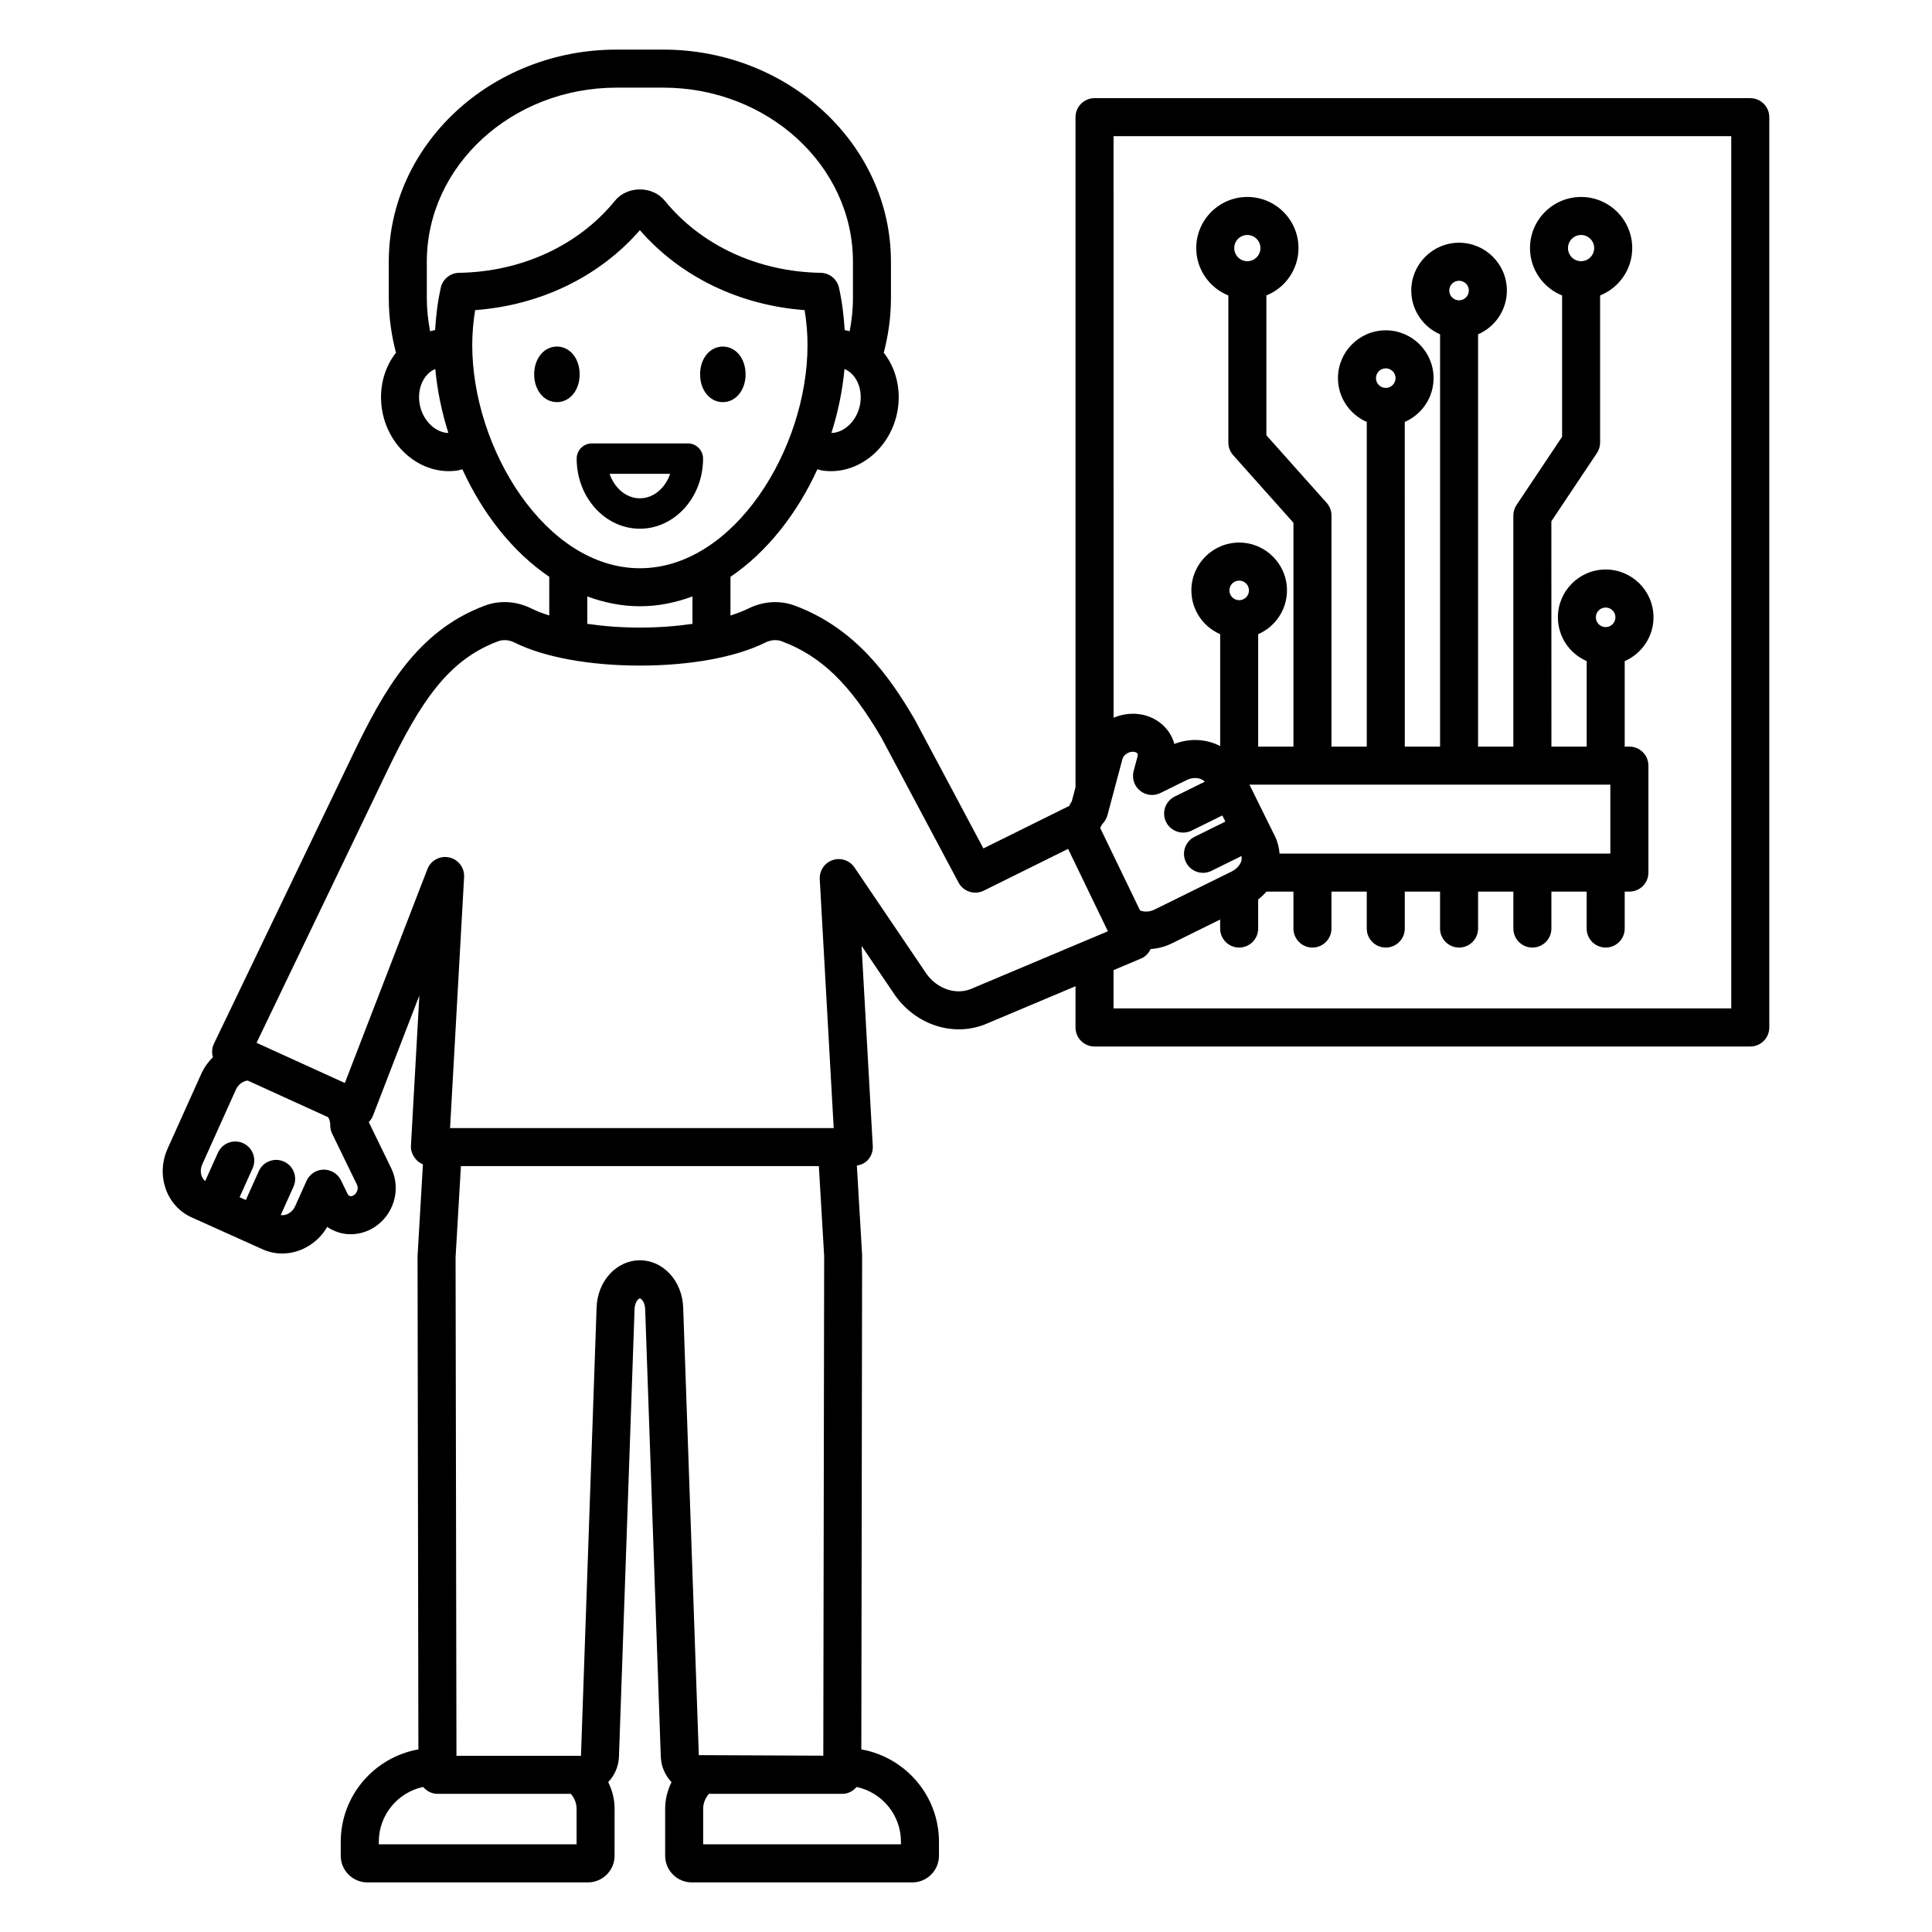 <?xml version="1.0" encoding="UTF-8"?>
<!-- Uploaded to: ICON Repo, www.svgrepo.com, Generator: ICON Repo Mixer Tools -->
<svg fill="#000000" width="800px" height="800px" version="1.1" viewBox="144 144 512 512" xmlns="http://www.w3.org/2000/svg">
 <path d="m607.84 170.01h-173.78c-2.781 0-5.039 2.254-5.039 5.039v177.61l-0.996 3.734c-0.293 0.391-0.453 0.832-0.699 1.242-0.062 0.027-0.133 0.023-0.195 0.051l-22.52 11.156-18.184-34.141c-6.742-11.586-15.789-24.23-31.746-30.188-3.996-1.484-8.402-1.211-12.398 0.773-1.344 0.672-2.949 1.273-4.699 1.828v-10.25c9.738-6.598 17.691-16.812 23.031-28.5 0.523 0.125 1.031 0.301 1.57 0.371 0.68 0.09 1.352 0.129 2.023 0.129 8.531 0 16.254-6.981 17.719-16.441 0.816-5.266-0.441-10.586-3.449-14.602-0.082-0.113-0.191-0.195-0.277-0.305 1.203-4.648 1.91-9.477 1.91-14.465v-9.703c0-30.992-27.094-56.207-60.391-56.207h-12.297c-33.297 0-60.391 25.215-60.391 56.207v9.703c0 4.988 0.707 9.816 1.91 14.465-0.086 0.109-0.191 0.191-0.273 0.301-3.008 4.012-4.269 9.332-3.453 14.602 1.465 9.461 9.188 16.441 17.723 16.441 0.672 0 1.344-0.043 2.023-0.129 0.539-0.07 1.047-0.246 1.57-0.371 5.34 11.684 13.289 21.898 23.027 28.496v10.25c-1.746-0.555-3.348-1.156-4.695-1.828-3.988-1.992-8.398-2.262-12.395-0.773-17.996 6.715-26.816 22.523-34.984 39.516l-36.812 76.617c-0.535 1.113-0.582 2.371-0.246 3.551-1.273 1.238-2.348 2.734-3.125 4.465l-8.895 19.77c-3.16 7.027-0.309 15.18 6.356 18.184l18.828 8.473c1.676 0.754 3.438 1.113 5.18 1.113 4.734 0 9.363-2.617 11.941-7.055 0.934 0.648 1.969 1.152 3.09 1.484 2.973 0.906 6.254 0.48 9.012-1.152 5.481-3.242 7.617-10.211 4.867-15.863l-5.957-12.242c0.484-0.488 0.875-1.07 1.129-1.73l12.281-31.824-2.234 39.918c-0.078 1.383 0.594 2.734 1.543 3.742 0.445 0.469 1.023 0.82 1.637 1.086l-1.426 24.348 0.223 130.7c-11.672 2.078-20.578 12.242-20.578 24.5v3.68c0 3.898 3.172 7.07 7.074 7.07h58.426c3.898 0 7.07-3.172 7.07-7.07l0.004-12.461c0-2.539-0.641-4.91-1.688-7.047 1.672-1.758 2.75-4.117 2.844-6.766l4.137-118.63c0.062-1.832 1.066-2.789 1.406-2.789 0.336 0 1.34 0.961 1.402 2.801l4.141 118.62c0.094 2.648 1.168 5.008 2.844 6.766-1.047 2.141-1.688 4.512-1.688 7.051v12.457c0 3.898 3.172 7.07 7.07 7.07h58.426c3.898 0 7.07-3.172 7.07-7.07v-3.68c0-12.258-8.906-22.422-20.578-24.5l0.211-131-1.395-23.719c1.074-0.18 2.09-0.609 2.848-1.406 0.953-1.008 1.445-2.363 1.371-3.742l-2.973-53.082 8.988 13.273c5.562 7.699 15.227 10.832 23.621 7.578l24.09-10.148v10.934c0 2.781 2.254 5.039 5.039 5.039h173.78c2.785 0 5.039-2.254 5.039-5.039v-241.24c0-2.781-2.254-5.039-5.039-5.039zm-171.46 192.07c0.527-0.59 0.906-1.293 1.109-2.055l3.981-14.91c0.297-1.129 1.797-2.062 3.074-1.863 0.422 0.055 0.746 0.215 0.895 0.441 0.043 0.059 0.164 0.242 0.051 0.66l-1.062 3.984c-0.508 1.91 0.145 3.945 1.676 5.195 1.539 1.258 3.652 1.5 5.426 0.621l6.914-3.414c1.824-0.906 3.832-0.652 4.852 0.418l-7.981 3.938c-2.496 1.23-3.519 4.25-2.285 6.746 0.875 1.777 2.664 2.809 4.523 2.809 0.746 0 1.508-0.168 2.227-0.523l8.145-4.019 0.805 1.629-8.148 4.023c-2.496 1.23-3.519 4.25-2.289 6.746 0.875 1.777 2.66 2.809 4.523 2.809 0.746 0 1.508-0.168 2.223-0.523l7.981-3.938c0.086 0.598 0.02 1.176-0.152 1.594-0.43 1.035-1.324 1.949-2.465 2.512l-20.422 10.082c-1.34 0.66-2.762 0.672-3.852 0.246l-10.559-21.852c0.184-0.465 0.434-0.926 0.812-1.355zm33.422-61.617c0-1.43 1.164-2.594 2.594-2.594s2.594 1.164 2.594 2.594-1.164 2.594-2.594 2.594-2.594-1.164-2.594-2.594zm-97.824-49.582c-0.684 4.414-4.086 7.793-7.641 7.863 1.75-5.555 2.949-11.266 3.457-16.953 1.23 0.496 2.086 1.355 2.633 2.078 1.387 1.859 1.953 4.41 1.551 7.012zm-116.8 0c-0.402-2.602 0.164-5.156 1.555-7.012 0.543-0.723 1.398-1.582 2.633-2.078 0.504 5.684 1.703 11.398 3.457 16.953-3.519-0.078-6.957-3.445-7.644-7.863zm10.473-34.582c-2.328 0.039-4.328 1.668-4.836 3.938-0.848 3.797-1.281 7.543-1.508 11.238-0.453 0.062-0.883 0.211-1.328 0.312-0.527-2.844-0.867-5.746-0.867-8.727v-9.703c0-25.438 22.57-46.133 50.316-46.133h12.297c27.742 0 50.316 20.695 50.316 46.133v9.703c0 2.981-0.336 5.883-0.867 8.727-0.441-0.102-0.871-0.25-1.324-0.312-0.227-3.691-0.66-7.434-1.512-11.238-0.508-2.269-2.508-3.898-4.836-3.938-16.594-0.27-31.656-7.234-41.328-19.105-3.254-3.996-9.949-3.992-13.199 0.004-9.668 11.867-24.734 18.832-41.324 19.102zm3.5 19.16c0-3.059 0.254-6.117 0.77-9.273 17.285-1.281 32.93-8.855 43.656-21.188 10.727 12.332 26.371 19.906 43.656 21.188 0.516 3.16 0.77 6.219 0.77 9.273 0 27.344-19.406 59.133-44.43 59.133-25.016 0-44.422-31.789-44.422-59.133zm58.359 66.609v7.262c-4.352 0.629-9.086 0.988-13.93 0.988-4.848 0-9.586-0.359-13.938-0.992v-7.262c4.426 1.625 9.07 2.602 13.938 2.602 4.863 0.004 9.508-0.977 13.93-2.598zm-89.82 158.72c-0.336 0.203-0.68 0.27-0.98 0.176-0.246-0.074-0.441-0.254-0.578-0.535l-1.766-3.633c-0.859-1.762-2.691-2.844-4.609-2.832-1.957 0.031-3.719 1.191-4.519 2.973l-3.008 6.695c-0.766 1.695-2.371 2.609-3.832 2.371l3.379-7.512c1.141-2.535 0.012-5.519-2.527-6.66-2.535-1.137-5.519-0.016-6.66 2.527l-3.445 7.66-1.652-0.742 3.449-7.664c1.141-2.539 0.012-5.519-2.527-6.66-2.531-1.137-5.519-0.012-6.66 2.527l-3.379 7.512c-1.145-0.938-1.531-2.742-0.766-4.441l8.895-19.77c0.629-1.398 1.891-2.289 3.137-2.418l21.332 9.715c0.379 0.629 0.555 1.375 0.539 2.039-0.016 0.801 0.156 1.594 0.508 2.312l6.609 13.586c0.438 0.898-0.008 2.227-0.938 2.773zm59.113 171.97h-52.414v-0.676c0-7.129 5.047-13.086 11.75-14.523 0.926 1.094 2.254 1.824 3.797 1.824h35.336c0.918 1.066 1.527 2.41 1.527 3.922zm28.25-142.24c-0.238-7.027-5.277-12.527-11.473-12.527-6.203 0-11.242 5.504-11.477 12.52l-4.137 118.79h-33l-0.234-132.13 1.418-24.141h94.855l1.406 23.836-0.227 132.41-32.992-0.148zm57.711 141.57v0.676l-52.414-0.004v-9.449c0-1.512 0.609-2.856 1.527-3.922h35.336c1.543 0 2.875-0.734 3.797-1.824 6.707 1.434 11.754 7.394 11.754 14.523zm18.395-225.94c-4 1.547-8.797-0.148-11.59-4.012l-19.121-28.25c-1.273-1.879-3.637-2.676-5.785-1.949-2.148 0.723-3.543 2.793-3.418 5.055l3.695 65.969h-101.67l3.723-66.527c0.137-2.477-1.543-4.684-3.969-5.207-2.43-0.523-4.867 0.793-5.762 3.109l-21.875 56.672-23.395-10.652 34.586-71.969c8.91-18.543 16.238-29.52 29.426-34.441 1.352-0.508 2.906-0.383 4.379 0.352 7.758 3.871 19.855 6.09 33.199 6.09 13.34 0 25.445-2.219 33.199-6.09 1.473-0.73 3.027-0.859 4.383-0.352 10.465 3.902 18.16 11.383 26.469 25.648l20.391 38.297c1.285 2.41 4.25 3.352 6.684 2.144l22.348-11.07 10.547 21.832zm201.64 5.086h-163.7v-10.141l7.293-3.074c1.137-0.48 1.996-1.391 2.523-2.496 1.852-0.16 3.723-0.574 5.512-1.457l12.922-6.379v2.387c0 2.781 2.254 5.039 5.039 5.039 2.781 0 5.039-2.254 5.039-5.039v-7.707c0.812-0.621 1.539-1.324 2.203-2.082h7.144v9.789c0 2.781 2.254 5.039 5.039 5.039 2.781 0 5.039-2.254 5.039-5.039v-9.789h9.352v9.789c0 2.781 2.254 5.039 5.039 5.039 2.781 0 5.039-2.254 5.039-5.039v-9.789h9.348v9.789c0 2.781 2.254 5.039 5.039 5.039 2.785 0 5.039-2.254 5.039-5.039v-9.789h9.348v9.789c0 2.781 2.254 5.039 5.039 5.039s5.039-2.254 5.039-5.039v-9.789h9.348v9.789c0 2.781 2.254 5.039 5.039 5.039 2.785 0 5.039-2.254 5.039-5.039v-9.789h1.246c2.785 0 5.039-2.254 5.039-5.039v-28.348c0-2.781-2.254-5.039-5.039-5.039h-1.246v-22.656c4.484-1.953 7.633-6.418 7.633-11.609 0-6.988-5.684-12.668-12.668-12.668-6.988 0-12.668 5.684-12.668 12.668 0 5.191 3.148 9.656 7.633 11.609v22.656h-9.348l-0.016-59.715 12.07-18.07c0.551-0.828 0.848-1.801 0.848-2.797v-38.977c4.981-2.004 8.512-6.867 8.512-12.555 0-7.473-6.078-13.547-13.551-13.547-7.469 0-13.543 6.078-13.543 13.547 0 5.688 3.531 10.547 8.508 12.555v37.449l-12.07 18.07c-0.551 0.828-0.848 1.801-0.848 2.797v61.246h-9.348v-109.26c4.484-1.953 7.633-6.418 7.633-11.609 0-6.988-5.684-12.668-12.668-12.668-6.988 0-12.668 5.684-12.668 12.668 0 5.191 3.148 9.656 7.633 11.609v109.26h-9.348l-0.008-86.043c4.484-1.953 7.633-6.418 7.633-11.613 0-6.984-5.684-12.668-12.668-12.668-6.988 0-12.668 5.684-12.668 12.668 0 5.195 3.148 9.656 7.633 11.609v86.047h-9.352v-61.246c0-1.238-0.457-2.43-1.277-3.352l-15.977-17.91v-37.055c4.977-2.004 8.508-6.867 8.508-12.555 0-7.473-6.078-13.547-13.547-13.547-7.473 0-13.547 6.078-13.547 13.547 0 5.688 3.531 10.551 8.508 12.555v38.977c0 1.238 0.457 2.43 1.277 3.352l15.977 17.91v59.324h-9.348v-29.793c4.484-1.953 7.633-6.418 7.633-11.613 0-6.988-5.684-12.668-12.668-12.668-6.988 0-12.668 5.684-12.668 12.668 0 5.195 3.148 9.656 7.633 11.609v29.652c-3.547-1.859-7.988-2.184-12.137-0.562-0.301-1.082-0.766-2.117-1.395-3.059-1.758-2.633-4.656-4.398-7.945-4.836-2.352-0.309-4.688 0.062-6.773 0.953l-0.008-154.13h163.7zm-32.043-59.297v18.273h-87.664c-0.121-1.559-0.477-3.09-1.172-4.496l-6.801-13.777zm-62.109-107.73c0-1.43 1.164-2.59 2.594-2.59 1.43 0 2.594 1.16 2.594 2.59 0 1.43-1.164 2.594-2.594 2.594-1.434 0-2.594-1.164-2.594-2.594zm19.422-23.211c0-1.43 1.16-2.594 2.594-2.594 1.434 0 2.594 1.164 2.594 2.594 0 1.43-1.16 2.59-2.594 2.59-1.434 0-2.594-1.16-2.594-2.59zm38.848 86.602c0-1.43 1.16-2.594 2.594-2.594 1.434 0 2.594 1.164 2.594 2.594 0 1.43-1.16 2.59-2.594 2.59-1.43 0-2.594-1.16-2.594-2.59zm-7.383-97.852c0-1.914 1.555-3.473 3.469-3.473 1.914 0 3.473 1.559 3.473 3.473 0 1.918-1.559 3.473-3.473 3.473-1.914 0.004-3.469-1.555-3.469-3.473zm-81.504 0c0 1.918-1.559 3.473-3.473 3.473-1.914 0-3.473-1.559-3.473-3.473 0-1.914 1.559-3.473 3.473-3.473 1.914 0.004 3.473 1.559 3.473 3.473zm-147.71 55.797c0-2.227-1.805-4.031-4.031-4.031h-25.434c-2.227 0-4.031 1.805-4.031 4.031 0 10.242 7.512 18.574 16.746 18.574 9.238 0 16.75-8.332 16.75-18.574zm-16.746 10.516c-3.609 0-6.715-2.68-8.023-6.484h16.047c-1.309 3.801-4.414 6.484-8.023 6.484zm15.957-32.852c0-4.199 2.59-7.363 6.027-7.363s6.027 3.164 6.027 7.363c0 4.199-2.594 7.363-6.027 7.363-3.438 0.004-6.027-3.164-6.027-7.363zm-31.914 0c0 4.199-2.59 7.363-6.027 7.363s-6.027-3.168-6.027-7.363c0-4.199 2.594-7.363 6.027-7.363 3.438 0 6.027 3.164 6.027 7.363z"/>
</svg>